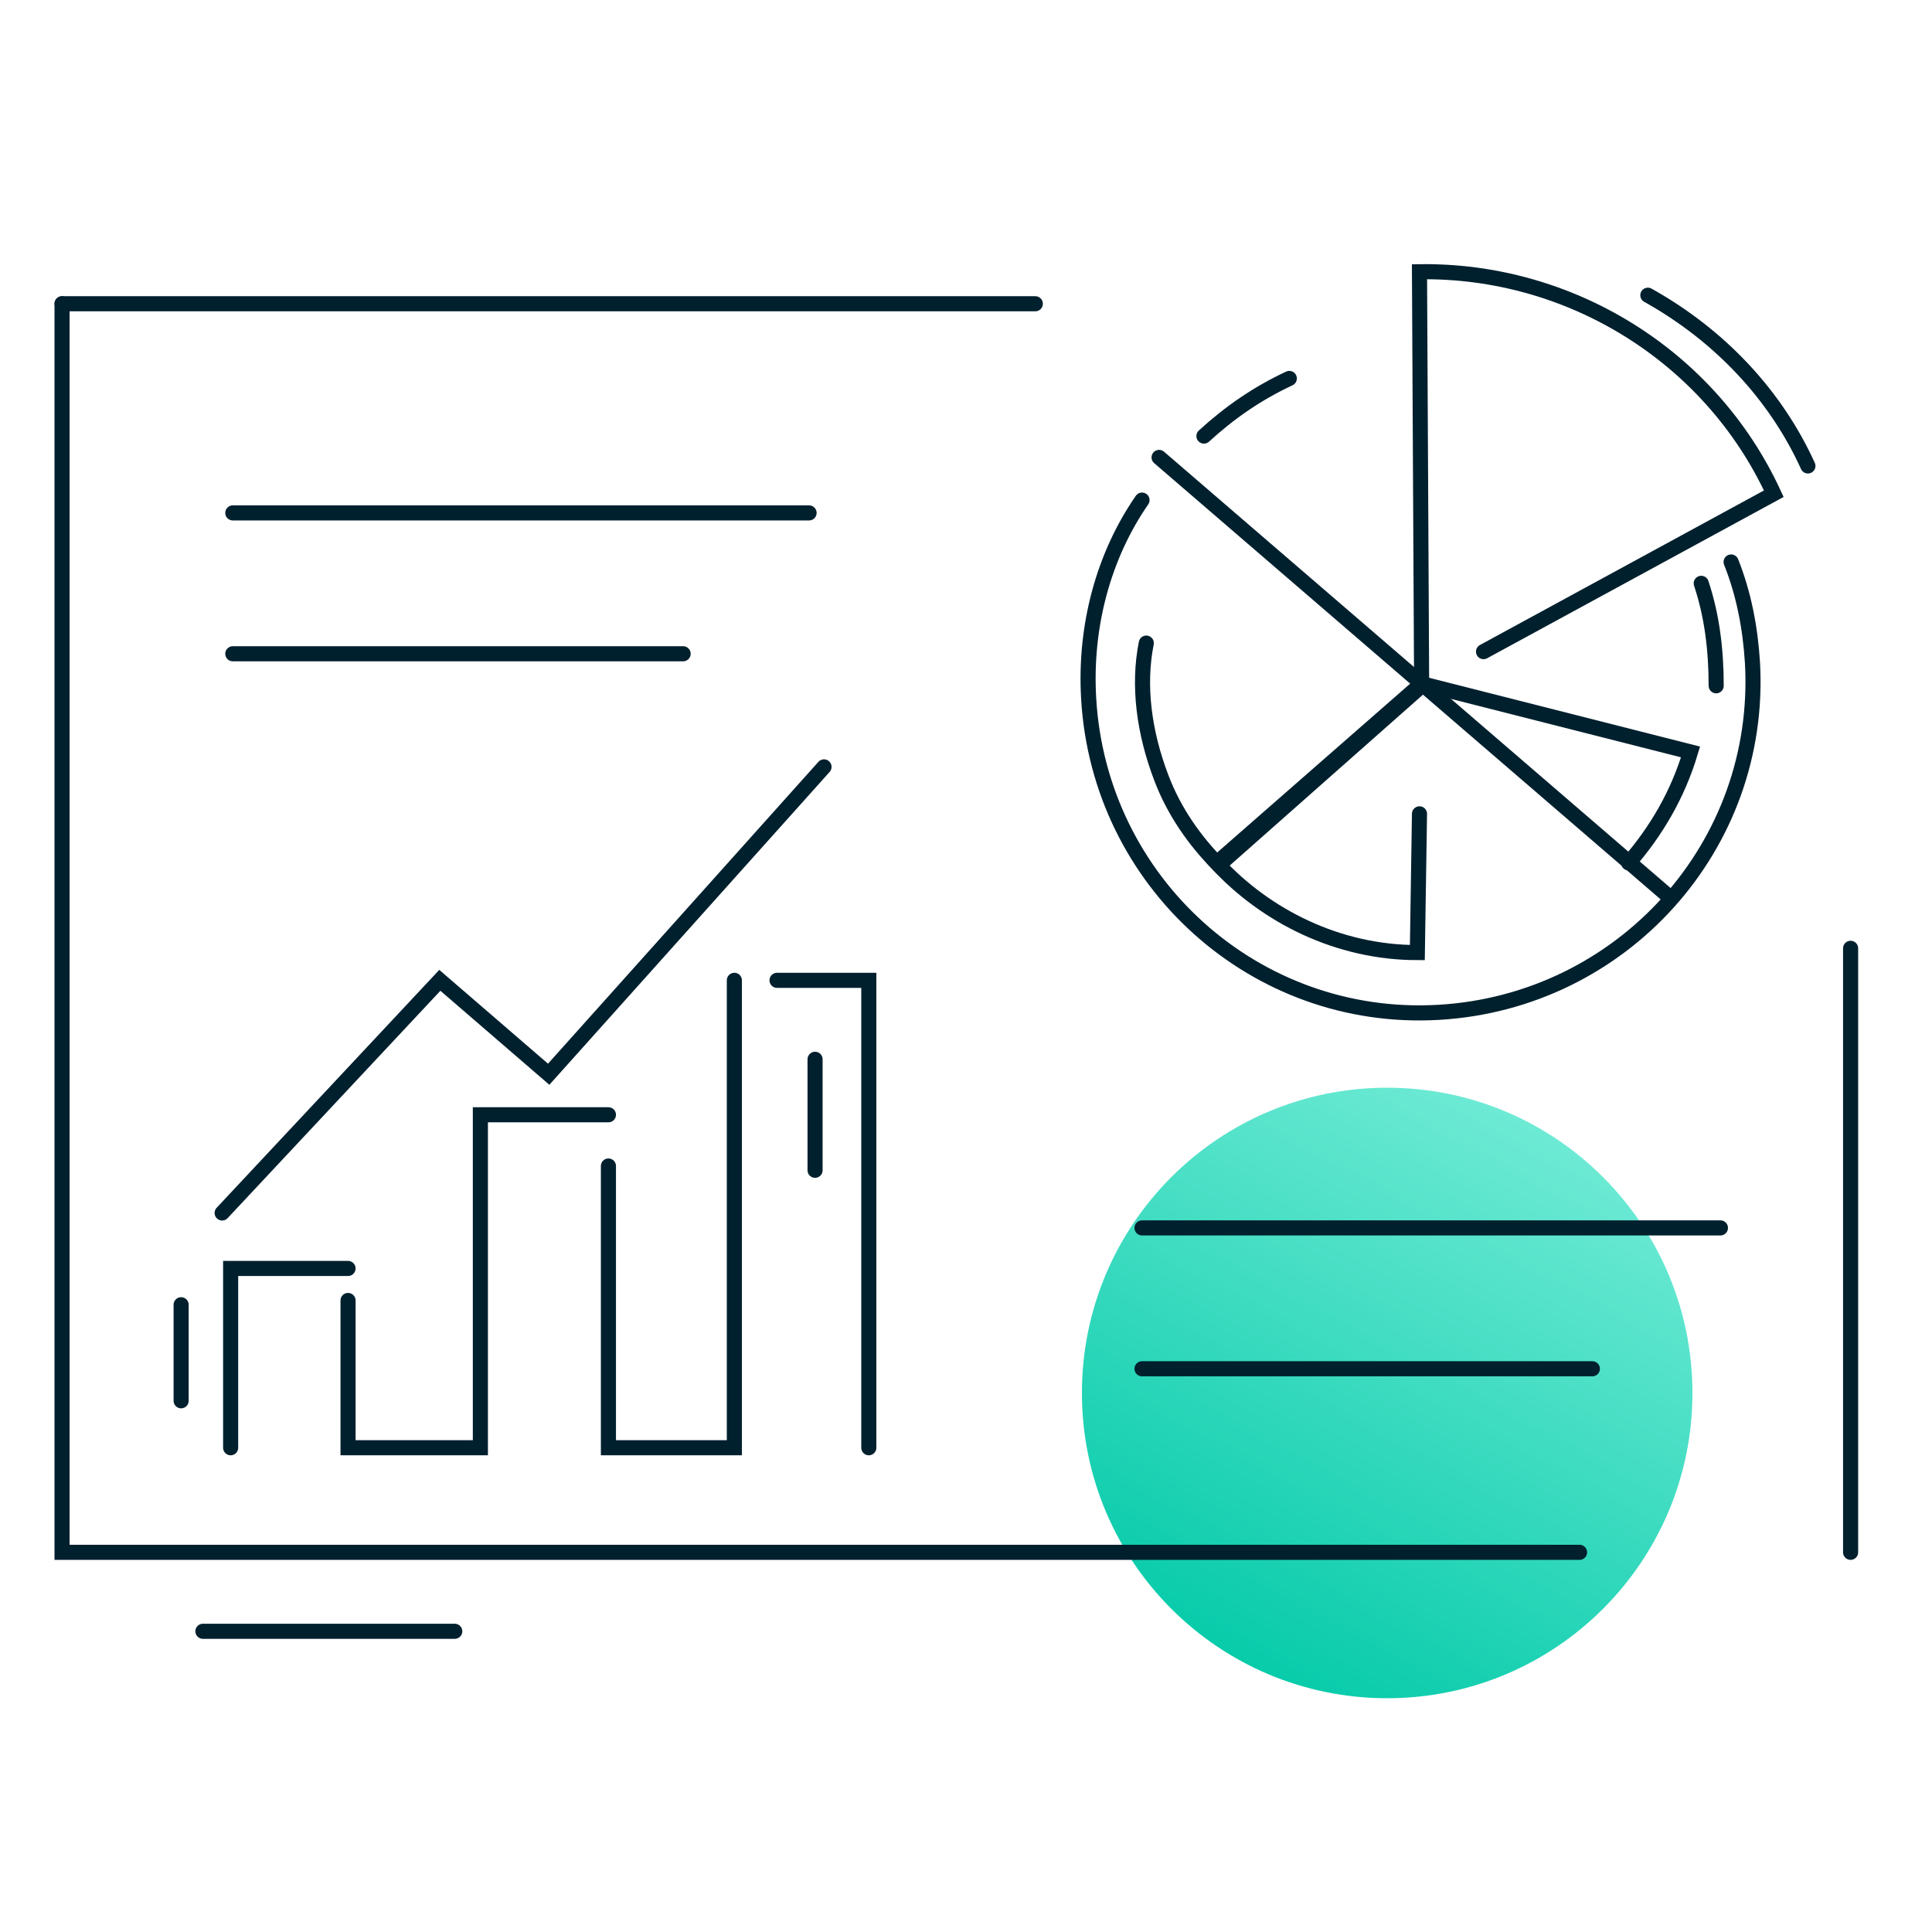 <?xml version="1.0" encoding="UTF-8"?>
<svg xmlns="http://www.w3.org/2000/svg" width="128" height="128" viewBox="0 0 128 128" fill="none">
  <path d="M91.904 112.512C103.073 112.512 112.128 103.457 112.128 92.288C112.128 81.119 103.073 72.064 91.904 72.064C80.734 72.064 71.68 81.119 71.68 92.288C71.68 103.457 80.734 112.512 91.904 112.512Z" fill="url(#paint0_linear_3053_13575)"></path>
  <path d="M15.424 43.314H45.26" stroke="#00202E" stroke-miterlimit="10" stroke-linecap="round"></path>
  <path d="M4.111 20.124V102.845H104.65" stroke="#00202E" stroke-miterlimit="10" stroke-linecap="round"></path>
  <path d="M122.607 62.828V102.845" stroke="#00202E" stroke-miterlimit="10" stroke-linecap="round"></path>
  <path d="M4.111 20.124H68.592" stroke="#00202E" stroke-miterlimit="10" stroke-linecap="round"></path>
  <path d="M13.443 108.077H30.129" stroke="#00202E" stroke-miterlimit="10" stroke-linecap="round"></path>
  <path d="M15.424 33.981H53.603" stroke="#00202E" stroke-miterlimit="10" stroke-linecap="round"></path>
  <path d="M75.662 90.685H105.499" stroke="#00202E" stroke-miterlimit="10" stroke-linecap="round"></path>
  <path d="M75.662 81.352H113.983" stroke="#00202E" stroke-miterlimit="10" stroke-linecap="round"></path>
  <path d="M15.281 95.917V84.039H23.058" stroke="#00202E" stroke-miterlimit="10" stroke-linecap="round"></path>
  <path d="M23.059 86.16V95.917H31.826V73.857H40.31" stroke="#00202E" stroke-miterlimit="10" stroke-linecap="round"></path>
  <path d="M40.31 77.251V95.917H48.653V64.949" stroke="#00202E" stroke-miterlimit="10" stroke-linecap="round"></path>
  <path d="M51.48 64.949H57.561V95.917" stroke="#00202E" stroke-miterlimit="10" stroke-linecap="round"></path>
  <path d="M54 70.181V77.534" stroke="#00202E" stroke-miterlimit="10" stroke-linecap="round"></path>
  <path d="M12 86.442V92.806" stroke="#00202E" stroke-miterlimit="10" stroke-linecap="round"></path>
  <path d="M14.717 80.362L29.14 64.949L36.352 71.171L54.593 50.808" stroke="#00202E" stroke-miterlimit="10" stroke-linecap="round"></path>
  <path d="M114.69 37.233C115.538 39.355 115.962 41.617 116.104 43.88C116.811 56.04 107.478 66.363 95.317 67.07C83.156 67.777 72.834 58.444 72.127 46.283C71.844 41.476 73.117 36.809 75.662 33.133" stroke="#00202E" stroke-miterlimit="10" stroke-linecap="round"></path>
  <path d="M109.174 19.558C113.982 22.245 117.658 26.204 119.779 30.87" stroke="#00202E" stroke-miterlimit="10" stroke-linecap="round"></path>
  <path d="M112.711 38.648C113.418 40.769 113.701 43.031 113.701 45.435" stroke="#00202E" stroke-miterlimit="10" stroke-linecap="round"></path>
  <path d="M79.764 28.891C81.46 27.335 83.299 26.063 85.42 25.073" stroke="#00202E" stroke-miterlimit="10" stroke-linecap="round"></path>
  <path d="M76.793 30.305L110.447 59.293" stroke="#00202E" stroke-miterlimit="10" stroke-linecap="round"></path>
  <path d="M94.186 45.435L80.752 57.313C79.197 55.758 77.783 53.778 76.935 51.516C75.803 48.546 75.379 45.435 75.945 42.607" stroke="#00202E" stroke-miterlimit="10" stroke-linecap="round"></path>
  <path d="M98.287 43.173L117.518 32.709C113.276 23.517 103.943 17.861 94.045 18.003L94.186 45.294" stroke="#00202E" stroke-miterlimit="10" stroke-linecap="round"></path>
  <path d="M107.902 57.172C109.741 55.051 111.155 52.647 112.003 49.819L94.186 45.294L80.611 57.172C83.864 60.707 88.671 63.111 93.903 63.111L94.045 53.919" stroke="#00202E" stroke-miterlimit="10" stroke-linecap="round"></path>
  <defs>
    <linearGradient id="paint0_linear_3053_13575" x1="100.736" y1="72.382" x2="79.518" y2="112.023" gradientUnits="userSpaceOnUse">
      <stop stop-color="#71EBD6"></stop>
      <stop offset="1" stop-color="#00C9A7"></stop>
    </linearGradient>
  </defs>
</svg>
